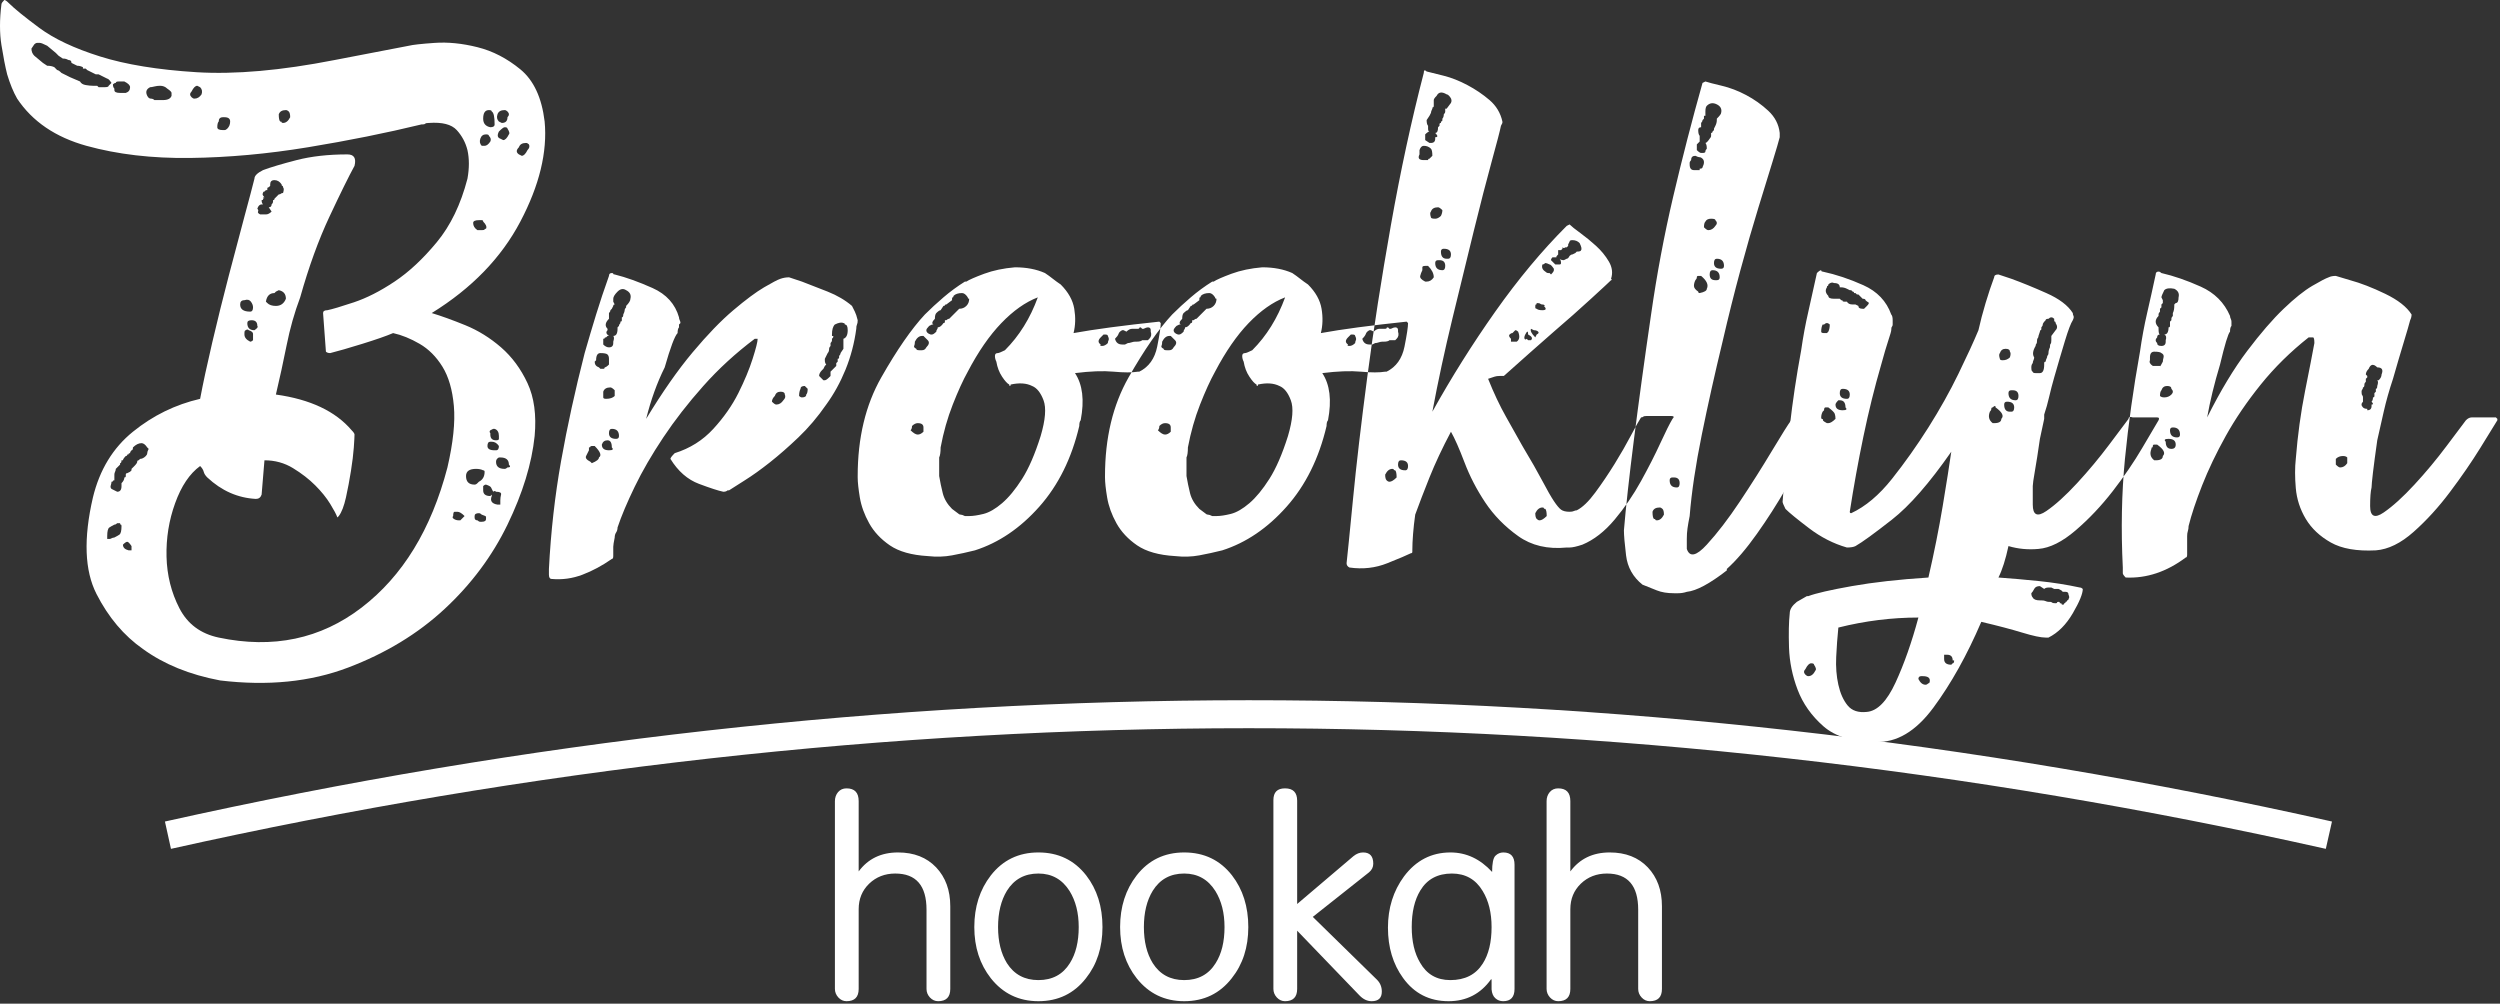 <?xml version="1.0" encoding="UTF-8"?> <svg xmlns="http://www.w3.org/2000/svg" width="406" height="163" viewBox="0 0 406 163" fill="none"><rect x="0" y="0" width="406" height="163" fill="#333333" stroke="none"/><g clip-path="url(#clip0_144_122)"><path fill-rule="evenodd" clip-rule="evenodd" d="M135.59 160.6V130.111C135.59 129.534 135.763 129.042 136.103 128.637C136.451 128.231 136.905 128.03 137.474 128.03C138.793 128.03 139.448 128.723 139.448 130.103V141.518C140.968 139.466 143.094 138.438 145.838 138.438C148.434 138.438 150.495 139.249 152.027 140.859C153.558 142.477 154.325 144.582 154.325 147.182V160.6C154.325 161.928 153.665 162.595 152.351 162.595C151.839 162.595 151.396 162.39 151.019 161.989C150.651 161.587 150.466 161.129 150.466 160.604V147.739C150.466 143.824 148.775 141.862 145.391 141.862C143.709 141.862 142.291 142.415 141.156 143.504C140.022 144.598 139.448 145.983 139.448 147.653V160.604C139.448 161.928 138.793 162.595 137.474 162.595C136.962 162.595 136.52 162.39 136.148 161.989C135.779 161.583 135.59 161.12 135.59 160.6ZM168.635 159.167C170.904 159.167 172.612 158.25 173.747 156.415C174.709 154.891 175.184 152.937 175.184 150.558C175.184 148.259 174.692 146.31 173.702 144.705C172.509 142.812 170.818 141.862 168.635 141.862C166.394 141.862 164.691 142.795 163.524 144.66C162.565 146.237 162.086 148.203 162.086 150.558C162.086 152.908 162.565 154.858 163.524 156.415C164.691 158.25 166.394 159.167 168.635 159.167ZM168.635 162.595C165.457 162.595 162.881 161.35 160.915 158.871C159.125 156.587 158.227 153.817 158.227 150.558C158.227 147.273 159.125 144.467 160.915 142.161C162.851 139.683 165.428 138.438 168.635 138.438C171.875 138.438 174.46 139.683 176.396 142.161C178.162 144.438 179.043 147.24 179.043 150.558C179.043 153.847 178.149 156.615 176.355 158.871C174.419 161.35 171.847 162.595 168.635 162.595ZM192.313 159.167C194.582 159.167 196.29 158.25 197.424 156.415C198.387 154.891 198.862 152.937 198.862 150.558C198.862 148.259 198.37 146.31 197.379 144.705C196.187 142.812 194.496 141.862 192.313 141.862C190.072 141.862 188.368 142.795 187.206 144.66C186.243 146.237 185.768 148.203 185.768 150.558C185.768 152.908 186.243 154.858 187.206 156.415C188.368 158.25 190.072 159.167 192.313 159.167ZM192.313 162.595C189.135 162.595 186.563 161.35 184.597 158.871C182.803 156.587 181.905 153.817 181.905 150.558C181.905 147.273 182.803 144.467 184.597 142.161C186.533 139.683 189.107 138.438 192.313 138.438C195.553 138.438 198.142 139.683 200.078 142.161C201.84 144.438 202.725 147.24 202.725 150.558C202.725 153.847 201.827 156.615 200.033 158.871C198.097 161.35 195.525 162.595 192.313 162.595ZM206.8 160.6V129.939C206.8 128.665 207.426 128.03 208.683 128.03C210.003 128.03 210.658 128.694 210.658 130.034V146.81L219.796 139.044C220.296 138.639 220.816 138.438 221.364 138.438C222.471 138.438 223.019 139.044 223.019 140.264C223.019 140.822 222.79 141.284 222.327 141.669L213.197 148.903L223.633 159.118C224.145 159.638 224.407 160.272 224.407 161.034C224.407 162.075 223.859 162.595 222.757 162.595C222.036 162.595 221.373 162.276 220.763 161.64L210.658 151.143V160.6C210.658 161.928 210.003 162.595 208.683 162.595C208.172 162.595 207.734 162.39 207.357 161.989C206.988 161.583 206.8 161.12 206.8 160.6ZM229.265 150.558C229.265 152.887 229.712 154.808 230.617 156.329C231.686 158.22 233.324 159.167 235.532 159.167C237.907 159.167 239.664 158.278 240.79 156.501C241.753 155.005 242.232 153.023 242.232 150.558C242.232 148.231 241.753 146.282 240.79 144.705C239.664 142.812 237.994 141.862 235.79 141.862C233.472 141.862 231.759 142.784 230.657 144.619C229.728 146.142 229.265 148.117 229.265 150.558ZM245.96 140.433V160.6C245.96 161.928 245.345 162.595 244.116 162.595C243.617 162.595 243.199 162.435 242.847 162.115C242.491 161.8 242.29 161.321 242.232 160.686C242.232 160.944 242.232 160.396 242.232 159.04H242.143C240.446 161.407 238.149 162.595 235.242 162.595C232.133 162.595 229.675 161.337 227.86 158.827C226.222 156.574 225.403 153.847 225.403 150.648C225.403 147.473 226.271 144.696 228.008 142.333C229.945 139.74 232.46 138.438 235.552 138.438C238.125 138.438 240.381 139.495 242.319 141.604C242.319 140.208 242.498 139.327 242.859 138.974C243.22 138.618 243.65 138.438 244.137 138.438C245.354 138.438 245.96 139.101 245.96 140.433ZM251.166 160.6V130.111C251.166 129.534 251.337 129.042 251.677 128.637C252.025 128.231 252.48 128.03 253.05 128.03C254.369 128.03 255.024 128.723 255.024 130.103V141.518C256.543 139.466 258.669 138.438 261.413 138.438C264.01 138.438 266.07 139.249 267.602 140.859C269.134 142.477 269.899 144.582 269.899 147.182V160.6C269.899 161.928 269.244 162.595 267.925 162.595C267.413 162.595 266.971 162.39 266.599 161.989C266.23 161.587 266.042 161.129 266.042 160.604V147.739C266.042 143.824 264.35 141.862 260.967 141.862C259.283 141.862 257.867 142.415 256.732 143.504C255.598 144.598 255.024 145.983 255.024 147.653V160.604C255.024 161.928 254.369 162.595 253.05 162.595C252.538 162.595 252.1 162.39 251.722 161.989C251.354 161.583 251.166 161.12 251.166 160.6Z" fill="white"></path><path fill-rule="evenodd" clip-rule="evenodd" d="M26.785 133.416C85.433 120.314 144.089 113.732 202.745 113.716C261.405 113.703 320.061 120.252 378.713 133.416L377.713 137.853C319.386 124.762 261.062 118.245 202.745 118.262C144.421 118.275 86.096 124.819 27.765 137.853L26.785 133.416Z" fill="white"></path><path fill-rule="evenodd" clip-rule="evenodd" d="M68.485 20.197C62.76 21.589 56.608 22.829 50.03 23.912C43.452 24.997 37.067 25.575 30.878 25.652C24.685 25.73 19.073 25.074 14.045 23.682C9.015 22.285 5.263 19.733 2.785 16.018C2.166 14.937 1.626 13.618 1.163 12.075C0.852 10.833 0.541 9.248 0.234 7.316C-0.078 5.378 -0.078 3.174 0.234 0.696C0.234 0.541 0.389 0.311 0.696 0C0.852 0 1.085 0.155 1.392 0.467C2.322 1.392 3.985 2.748 6.385 4.525C8.785 6.308 12.075 7.856 16.252 9.17C20.429 10.485 25.652 11.337 31.922 11.727C38.189 12.111 45.656 11.452 54.323 9.752L66.397 7.43C67.015 7.274 68.407 7.118 70.575 6.966C72.741 6.811 75.064 7.045 77.537 7.664C80.016 8.281 82.337 9.482 84.504 11.259C86.671 13.04 87.986 15.863 88.449 19.733C88.916 24.685 87.601 30.104 84.504 35.985C81.408 41.868 76.611 46.819 70.111 50.841C71.656 51.309 73.474 51.964 75.567 52.815C77.657 53.668 79.589 54.867 81.371 56.412C83.149 57.959 84.582 59.897 85.663 62.215C86.748 64.538 87.134 67.4 86.827 70.808C86.359 75.297 84.889 80.094 82.416 85.201C79.937 90.308 76.534 94.875 72.2 98.897C67.868 102.919 62.641 106.094 56.53 108.415C50.415 110.738 43.489 111.434 35.752 110.505C30.8 109.575 26.619 107.875 23.215 105.397C20.119 103.23 17.603 100.253 15.67 96.46C13.738 92.668 13.545 87.445 15.089 80.79C16.174 76.3 18.34 72.741 21.589 70.112C24.84 67.478 28.478 65.701 32.5 64.77C32.966 62.293 33.622 59.237 34.474 55.6C35.326 51.964 36.215 48.367 37.145 44.808C38.075 41.245 38.926 38.033 39.696 35.171C40.471 32.307 41.015 30.259 41.322 29.019C41.322 28.555 41.79 28.089 42.715 27.627C43.956 27.163 45.774 26.619 48.17 26C50.571 25.382 53.319 25.074 56.416 25.074C57.497 25.074 57.881 25.693 57.574 26.93C56.644 28.634 55.289 31.378 53.511 35.171C51.73 38.963 50.144 43.338 48.752 48.29C47.822 50.763 47.089 53.356 46.549 56.063C46.004 58.775 45.426 61.446 44.804 64.074C50.378 64.849 54.478 66.782 57.112 69.878C57.419 70.189 57.574 70.419 57.574 70.575C57.574 70.885 57.533 71.582 57.46 72.664C57.382 73.749 57.226 75.023 56.993 76.493C56.76 77.963 56.489 79.397 56.182 80.79C55.87 82.182 55.486 83.19 55.019 83.808L54.789 84.037C54.634 83.575 54.244 82.842 53.627 81.834C53.008 80.826 52.196 79.823 51.189 78.816C50.185 77.812 48.986 76.882 47.593 76.031C46.201 75.178 44.652 74.752 42.948 74.752L42.486 80.326C42.33 80.79 42.018 81.023 41.556 81.023C38.615 80.867 35.985 79.705 33.664 77.537C33.352 77.23 33.159 76.919 33.082 76.612C33.004 76.3 32.811 75.994 32.5 75.683C30.8 76.919 29.444 78.934 28.441 81.719C27.433 84.505 26.971 87.404 27.044 90.423C27.122 93.441 27.818 96.226 29.137 98.782C30.452 101.334 32.577 102.919 35.519 103.542C44.341 105.397 52.078 103.771 58.734 98.664C65.389 93.557 70.034 85.975 72.663 75.915C73.594 71.889 73.942 68.564 73.708 65.93C73.474 63.3 72.855 61.171 71.852 59.549C70.844 57.923 69.608 56.685 68.137 55.834C66.667 54.981 65.234 54.401 63.841 54.093C62.76 54.556 61.093 55.138 58.852 55.834C56.608 56.53 54.867 57.033 53.627 57.341C53.319 57.341 53.086 57.263 52.93 57.112L52.467 50.841C52.467 50.534 52.701 50.378 53.163 50.378C53.937 50.222 55.367 49.797 57.46 49.1C59.549 48.404 61.753 47.282 64.074 45.733C66.397 44.186 68.678 42.059 70.923 39.348C73.167 36.641 74.83 33.196 75.915 29.019C76.222 27.319 76.222 25.771 75.915 24.378C75.605 23.137 75.023 22.056 74.174 21.126C73.323 20.197 71.811 19.811 69.645 19.967C69.338 19.967 69.141 20.004 69.067 20.081C68.99 20.16 68.871 20.197 68.719 20.197H68.485ZM5.107 7.892C5.107 8.36 5.263 8.745 5.574 9.056L6.967 10.215L7.663 10.678C8.126 10.678 8.511 10.756 8.822 10.911C8.822 10.911 8.978 11.067 9.285 11.379C9.441 11.379 9.674 11.53 9.982 11.841L11.378 12.537L12.999 13.233C13.156 13.545 13.467 13.738 13.929 13.815C14.393 13.893 14.782 13.93 15.089 13.93H15.785L16.018 14.163H16.948C17.412 14.163 17.644 14.086 17.644 13.93L18.108 13.467C17.8 13 17.567 12.771 17.412 12.771L16.018 12.075H15.556C15.556 12.075 15.4 11.996 15.089 11.841L14.163 11.379C14.163 11.379 14.086 11.3 13.929 11.145H13.467V10.911C13.156 10.756 12.848 10.678 12.537 10.678L11.607 10.215C11.607 9.907 11.452 9.752 11.145 9.752C10.833 9.596 10.604 9.518 10.448 9.518H10.214L9.518 9.056C9.518 9.056 9.363 8.9 9.056 8.588L7.663 7.43C7.041 7.118 6.656 6.966 6.5 6.966H6.037C5.881 6.966 5.726 7.045 5.574 7.196L5.107 7.892ZM23.682 74.056C23.834 73.9 23.911 73.749 23.911 73.593C23.911 73.438 23.989 73.204 24.144 72.897L23.911 72.664C23.604 72.2 23.293 71.968 22.985 71.968C22.519 71.968 22.055 72.2 21.589 72.664C21.589 72.975 21.515 73.126 21.359 73.126C21.204 73.282 21.125 73.438 21.125 73.593C20.97 73.593 20.893 73.63 20.893 73.708C20.893 73.786 20.819 73.827 20.663 73.827C20.663 73.979 20.585 74.056 20.429 74.056C20.119 74.368 19.967 74.596 19.967 74.752H19.733C19.733 75.064 19.655 75.219 19.5 75.219V75.449L18.804 76.145C18.804 76.3 18.766 76.456 18.689 76.612C18.611 76.763 18.574 76.919 18.574 77.075V77.308C18.574 77.771 18.574 78.004 18.574 78.004C18.418 78.004 18.34 78.042 18.34 78.119C18.34 78.197 18.263 78.234 18.108 78.234C18.108 78.39 18.07 78.582 17.992 78.816C17.915 79.049 17.951 79.241 18.108 79.397L19.037 79.86C19.5 79.86 19.733 79.553 19.733 78.934V78.467C20.044 78.16 20.196 77.849 20.196 77.537C20.352 77.537 20.429 77.464 20.429 77.308V77.075C20.429 76.919 20.508 76.841 20.663 76.841C20.663 76.841 20.819 76.763 21.125 76.612L21.359 76.379V76.145C21.359 76.145 21.515 75.994 21.823 75.683C22.133 75.371 22.285 75.141 22.285 74.986C22.285 74.83 22.363 74.752 22.519 74.752L22.752 74.523C23.059 74.523 23.37 74.368 23.682 74.056ZM41.79 33.892C41.941 34.049 41.982 34.204 41.904 34.359C41.826 34.515 41.941 34.666 42.252 34.822H43.182C43.489 34.822 43.8 34.666 44.107 34.359C44.107 34.359 43.956 34.126 43.645 33.663C43.956 33.663 44.107 33.508 44.107 33.196C44.263 33.045 44.341 32.889 44.341 32.734V32.5C44.497 32.5 44.575 32.427 44.575 32.27C44.575 32.27 44.652 32.193 44.804 32.038C44.804 32.038 44.882 31.959 45.037 31.804L45.271 31.574C45.426 31.574 45.541 31.533 45.619 31.456C45.697 31.378 45.811 31.341 45.967 31.341C46.122 30.878 46.122 30.567 45.967 30.411C45.967 30.259 45.926 30.182 45.853 30.182C45.774 30.182 45.733 30.104 45.733 29.948C45.426 29.485 45.037 29.252 44.575 29.252C44.107 29.252 43.878 29.485 43.878 29.948V30.182C43.878 30.182 43.8 30.259 43.645 30.411C43.489 30.411 43.411 30.489 43.411 30.645V30.878H43.182L42.948 31.108C42.793 31.108 42.715 31.185 42.715 31.341C42.563 31.497 42.637 31.726 42.948 32.038C42.793 32.038 42.715 32.078 42.715 32.152C42.715 32.23 42.793 32.27 42.948 32.27C42.793 32.27 42.715 32.307 42.715 32.386C42.715 32.463 42.637 32.5 42.486 32.5C42.486 32.812 42.563 33.045 42.715 33.196H42.486C42.175 33.196 41.941 33.43 41.79 33.892ZM24.378 14.163C23.755 14.471 23.604 14.937 23.911 15.556C24.067 15.863 24.259 16.018 24.492 16.018C24.726 16.018 24.919 16.097 25.074 16.252H26.467C27.241 16.252 27.704 16.018 27.859 15.556V15.089C27.859 14.937 27.626 14.703 27.163 14.393C26.851 14.086 26.467 13.93 26 13.93C25.693 13.93 25.381 13.966 25.074 14.044C24.763 14.123 24.53 14.163 24.378 14.163ZM45.271 47.126C45.271 47.126 45.115 47.203 44.804 47.36C44.804 47.36 44.73 47.437 44.575 47.594C43.8 47.594 43.333 48.056 43.182 48.986L43.411 49.215C43.722 49.526 44.186 49.682 44.804 49.682C45.578 49.682 46.122 49.293 46.429 48.518C46.429 47.745 46.045 47.282 45.271 47.126ZM77.308 76.145C76.222 76.145 75.682 76.534 75.682 77.308C75.682 78.234 76.145 78.701 77.075 78.701C77.23 78.701 77.386 78.623 77.537 78.467L77.771 78.234C78.389 77.926 78.701 77.386 78.701 76.612C78.701 76.456 78.622 76.379 78.467 76.379C78.16 76.222 77.771 76.145 77.308 76.145ZM78.93 78.701C78.778 78.701 78.622 78.779 78.467 78.934V79.63C78.467 80.249 78.856 80.556 79.63 80.556C79.63 80.556 79.704 80.478 79.859 80.326V80.556C79.552 81.33 79.859 81.797 80.79 81.948H81.252V81.252C81.252 80.945 81.293 80.634 81.371 80.326C81.449 80.015 81.174 79.86 80.556 79.86C80.401 79.705 80.249 79.705 80.093 79.86C79.937 79.553 79.823 79.319 79.745 79.164C79.668 79.008 79.397 78.856 78.93 78.701ZM18.34 13.696C18.34 14.007 18.418 14.241 18.574 14.393V14.626C18.574 14.937 18.882 15.089 19.5 15.089H20.429C20.893 14.937 21.125 14.626 21.125 14.163C21.125 13.852 20.819 13.545 20.196 13.233H19.271C18.959 13.233 18.804 13.311 18.804 13.467C18.648 13.467 18.497 13.545 18.34 13.696ZM18.574 87.29C18.882 87.135 19.152 86.978 19.385 86.827C19.619 86.671 19.733 86.204 19.733 85.434C19.733 85.279 19.696 85.201 19.619 85.201C19.541 85.201 19.5 85.123 19.5 84.967H19.037C18.881 85.123 18.725 85.201 18.574 85.201C18.263 85.356 17.992 85.508 17.76 85.663C17.526 85.82 17.412 86.282 17.412 87.056V87.523H17.878C18.185 87.367 18.418 87.29 18.574 87.29ZM79.397 17.878C78.778 17.878 78.467 18.341 78.467 19.271C78.467 20.045 78.856 20.508 79.63 20.663C80.093 20.663 80.326 20.508 80.326 20.197C80.326 18.959 80.171 18.263 79.859 18.107C79.859 17.952 79.704 17.878 79.397 17.878ZM35.519 19.733C35.363 19.89 35.289 20.197 35.289 20.663C35.289 20.971 35.596 21.126 36.215 21.126H36.449C36.604 21.126 36.76 21.048 36.911 20.893C37.222 20.586 37.377 20.197 37.377 19.733C37.377 19.271 37.067 19.037 36.449 19.037H36.215C35.752 19.037 35.519 19.271 35.519 19.733ZM45.271 18.575C45.271 19.193 45.348 19.578 45.5 19.733C45.656 19.733 45.733 19.77 45.733 19.849C45.733 19.926 45.811 19.967 45.967 19.967C46.429 19.967 46.818 19.656 47.126 19.037C47.126 18.575 47.048 18.263 46.897 18.107C46.741 17.952 46.586 17.878 46.429 17.878C45.811 17.878 45.426 18.107 45.271 18.575ZM80.79 18.575C80.633 19.037 80.712 19.422 81.022 19.733C81.022 19.733 81.174 19.811 81.486 19.967C82.104 19.967 82.416 19.656 82.416 19.037C82.723 18.726 82.723 18.418 82.416 18.107C82.26 17.952 82.104 17.878 81.948 17.878C81.33 17.878 80.945 18.107 80.79 18.575ZM39.696 48.752C39.233 48.752 39 48.986 39 49.448C39 50.222 39.545 50.608 40.626 50.608C40.937 50.608 41.092 50.378 41.092 49.912C41.092 49.605 40.974 49.293 40.744 48.986C40.512 48.675 40.163 48.597 39.696 48.752ZM81.022 74.29C80.712 74.445 80.556 74.675 80.556 74.986C80.556 75.76 81.022 76.145 81.948 76.145C82.104 76.145 82.26 76.067 82.416 75.915C82.878 75.915 82.956 75.76 82.644 75.449C82.644 74.675 82.182 74.29 81.252 74.29H81.022ZM84.271 23.912C83.808 24.378 83.808 24.763 84.271 25.074C84.271 25.074 84.427 25.152 84.734 25.304C85.044 25.304 85.356 24.997 85.663 24.378C85.975 24.067 86.052 23.755 85.897 23.448C85.741 23.293 85.585 23.215 85.434 23.215C84.812 23.215 84.427 23.448 84.271 23.912ZM31.107 14.86C30.8 15.167 30.8 15.478 31.107 15.786C31.262 15.941 31.419 16.018 31.574 16.018C32.037 16.018 32.422 15.786 32.734 15.322C32.889 14.86 32.811 14.471 32.5 14.163C32.5 14.163 32.349 14.086 32.037 13.93C31.726 13.93 31.419 14.241 31.107 14.86ZM76.841 36.215C76.841 36.682 77.075 37.067 77.537 37.378H78.233C78.545 37.378 78.701 37.337 78.701 37.259C78.701 37.182 78.778 37.145 78.93 37.145C79.086 36.834 78.93 36.449 78.467 35.985C78.467 35.83 78.389 35.753 78.233 35.753H77.771C77.152 35.753 76.841 35.908 76.841 36.215ZM82.644 21.822C82.801 21.667 82.723 21.36 82.416 20.893C82.416 20.741 82.26 20.663 81.948 20.663C81.797 20.663 81.486 20.893 81.022 21.36C80.712 21.978 80.79 22.363 81.252 22.519C81.252 22.519 81.408 22.597 81.72 22.752C82.027 22.752 82.337 22.441 82.644 21.822ZM78.005 22.519C77.849 22.986 77.926 23.37 78.233 23.682H78.701C79.008 23.682 79.319 23.448 79.63 22.986C79.782 22.674 79.704 22.363 79.397 22.056C79.397 21.901 79.241 21.822 78.93 21.822C78.467 21.822 78.16 22.056 78.005 22.519ZM79.63 69.878C79.475 70.034 79.475 70.189 79.63 70.341V70.575C79.63 71.193 79.937 71.504 80.556 71.504C80.867 71.504 81.022 71.427 81.022 71.271C81.022 71.271 81.022 71.115 81.022 70.808C81.022 70.189 80.79 69.8 80.326 69.645H80.093L79.63 69.878ZM41.092 54.79C41.092 54.633 41.092 54.441 41.092 54.208C41.092 53.975 40.86 53.782 40.396 53.626C40.241 53.475 40.086 53.475 39.93 53.626C39.774 53.626 39.696 53.782 39.696 54.093V54.323C39.696 54.79 40.007 55.174 40.626 55.486C40.782 55.486 40.937 55.408 41.092 55.252V54.79ZM41.322 53.626C41.79 53.319 41.941 53.086 41.79 52.929C41.79 52.312 41.478 52.005 40.86 52.005C40.396 52.005 40.163 52.156 40.163 52.467C40.163 53.241 40.548 53.626 41.322 53.626ZM79.63 71.734C79.319 71.734 79.163 71.968 79.163 72.43C79.163 72.897 79.552 73.126 80.326 73.126H80.556C80.867 73.126 81.022 72.897 81.022 72.43C80.712 71.968 80.326 71.734 79.859 71.734H79.63ZM78.93 84.271C78.93 84.116 78.93 84 78.93 83.923C78.93 83.845 78.701 83.73 78.233 83.575C78.082 83.419 77.926 83.341 77.771 83.341C77.308 83.341 77.075 83.497 77.075 83.808V84.037C77.075 84.349 77.23 84.505 77.537 84.505C77.693 84.66 77.849 84.737 78.005 84.737H78.233C78.701 84.737 78.93 84.582 78.93 84.271ZM73.822 83.112C73.671 83.112 73.594 83.341 73.594 83.808C73.437 83.964 73.474 84.116 73.708 84.271C73.942 84.426 74.211 84.505 74.522 84.505H74.752C74.752 84.505 74.986 84.271 75.448 83.808C74.986 83.341 74.597 83.112 74.29 83.112H73.822ZM21.359 88.682C21.048 88.22 20.819 87.986 20.663 87.986C20.508 87.986 20.274 88.141 19.967 88.448C19.967 88.916 20.274 89.223 20.893 89.378H21.359V88.682ZM54.789 84.037C54.789 84.037 54.867 84.037 55.019 84.037H54.789ZM118.163 79.63C118.012 79.782 117.778 79.86 117.467 79.86C116.693 79.705 115.378 79.278 113.523 78.582C111.663 77.885 110.116 76.534 108.878 74.523C108.878 74.368 109.112 74.056 109.575 73.593C112.052 72.819 114.141 71.504 115.845 69.645C117.546 67.789 118.9 65.853 119.908 63.842C120.911 61.83 121.686 59.974 122.226 58.271C122.771 56.567 123.042 55.486 123.042 55.019H122.574C119.482 57.341 116.693 59.897 114.22 62.682C111.741 65.467 109.575 68.253 107.719 71.037C105.86 73.827 104.311 76.493 103.075 79.049C101.838 81.6 100.908 83.808 100.289 85.663C100.289 85.975 100.211 86.245 100.056 86.479C99.904 86.708 99.827 86.978 99.827 87.29C99.671 88.064 99.593 88.568 99.593 88.796C99.593 89.03 99.593 89.534 99.593 90.308C99.593 90.615 99.515 90.771 99.36 90.771C97.811 91.856 96.226 92.708 94.601 93.327C92.979 93.946 91.311 94.174 89.612 94.023C89.3 94.023 89.145 93.789 89.145 93.327V92.397C89.456 86.36 90.115 80.519 91.119 74.871C92.126 69.219 93.404 63.378 94.949 57.341C95.571 55.174 96.189 53.086 96.808 51.075C97.427 49.064 98.123 46.975 98.897 44.808C98.897 44.496 99.053 44.341 99.36 44.341C99.515 44.341 99.593 44.382 99.593 44.455C99.593 44.534 99.671 44.575 99.827 44.575C101.682 45.037 103.734 45.774 105.978 46.778C108.223 47.785 109.652 49.371 110.271 51.537C110.271 51.693 110.312 51.849 110.389 52.005C110.468 52.156 110.505 52.312 110.505 52.467L110.271 52.701V53.163C110.116 53.319 110.041 53.626 110.041 54.093C109.575 54.556 108.879 56.412 107.948 59.663C106.711 62.142 105.708 64.927 104.934 68.023C107.564 63.685 110.078 60.09 112.478 57.226C114.875 54.364 117.082 52.078 119.093 50.378C121.104 48.675 122.771 47.437 124.086 46.663C125.401 45.89 126.289 45.426 126.757 45.271C127.219 45.115 127.682 45.037 128.149 45.037L130.238 45.733C131.475 46.2 132.868 46.741 134.415 47.36C135.964 47.978 137.279 48.752 138.364 49.682C138.516 49.989 138.671 50.301 138.826 50.608C138.983 50.918 139.138 51.382 139.29 52.005C139.29 52.312 139.253 52.545 139.175 52.701C139.097 52.852 139.06 53.086 139.06 53.397C138.749 55.715 138.167 57.923 137.32 60.011C136.467 62.101 135.423 63.997 134.183 65.701C132.79 67.712 131.282 69.489 129.656 71.037C128.031 72.586 126.482 73.941 125.012 75.101C123.541 76.263 122.189 77.23 120.953 78.004C119.712 78.779 118.859 79.319 118.397 79.63H118.163ZM97.968 55.019C97.968 55.641 97.968 55.948 97.968 55.948C98.279 56.26 98.585 56.412 98.897 56.412C99.36 56.412 99.593 56.182 99.593 55.715V55.486C99.749 55.019 99.749 54.712 99.593 54.556C100.056 54.556 100.289 54.171 100.289 53.397V53.163C100.289 53.163 100.368 53.086 100.523 52.929C100.523 52.774 100.6 52.622 100.752 52.467V52.233C100.908 52.233 100.986 52.156 100.986 52.005V51.537C101.141 51.537 101.219 51.382 101.219 51.075C101.375 50.763 101.449 50.534 101.449 50.378C101.449 50.222 101.526 50.067 101.682 49.912V49.682C102.145 49.215 102.379 48.83 102.379 48.518C102.534 47.901 102.3 47.437 101.682 47.126C101.219 46.819 100.752 46.897 100.289 47.36C99.827 47.822 99.593 48.211 99.593 48.518V48.986C99.593 48.986 99.671 49.141 99.827 49.448C99.671 49.448 99.593 49.526 99.593 49.682C99.593 49.682 99.515 49.837 99.36 50.145L99.13 50.378C99.13 50.534 99.053 50.686 98.897 50.841V51.771C98.279 52.389 98.2 52.929 98.664 53.397V53.626C98.357 53.937 98.434 54.244 98.897 54.556H98.664L98.434 54.79C98.279 54.79 98.2 54.826 98.2 54.904C98.2 54.981 98.123 55.019 97.968 55.019ZM133.486 60.127C133.179 60.438 133.023 60.748 133.023 61.056L133.719 61.752H133.953C134.104 61.752 134.338 61.597 134.649 61.289L134.879 61.056V60.359L135.808 59.43V58.967L136.042 58.734V58.271C136.198 58.271 136.271 58.193 136.271 58.038V57.808C136.426 57.652 136.505 57.497 136.505 57.341L136.972 56.644V55.019C137.434 54.867 137.668 54.401 137.668 53.626C137.668 53.008 137.512 52.701 137.201 52.701C137.201 52.545 137.123 52.467 136.972 52.467C136.66 52.312 136.198 52.389 135.575 52.701C135.268 53.008 135.112 53.548 135.112 54.323V54.556C135.423 54.556 135.423 54.712 135.112 55.019V55.252C135.112 55.408 135.034 55.563 134.879 55.715V56.182C134.727 56.337 134.649 56.489 134.649 56.644C134.649 56.956 134.572 57.185 134.415 57.341L133.953 58.271V58.505C133.953 58.812 134.031 59.044 134.183 59.201L133.953 59.43C133.953 59.43 133.875 59.586 133.719 59.897L133.486 60.127ZM96.575 58.734C96.575 59.201 96.808 59.508 97.271 59.663C97.271 59.663 97.349 59.742 97.504 59.897H97.968C98.123 59.897 98.2 59.819 98.2 59.663C98.356 59.663 98.585 59.508 98.897 59.201C98.897 58.889 98.897 58.578 98.897 58.271C98.897 57.959 98.819 57.731 98.664 57.575C98.507 57.419 98.123 57.341 97.504 57.341C97.042 57.341 96.808 57.731 96.808 58.505L96.575 58.734ZM97.271 74.29C97.738 73.979 97.504 73.36 96.575 72.43H96.112C95.957 72.43 95.878 72.471 95.878 72.548C95.878 72.627 95.8 72.664 95.645 72.664V73.126C95.493 73.438 95.338 73.749 95.182 74.056C95.026 74.368 95.26 74.675 95.878 74.986L96.112 75.219C96.885 74.908 97.271 74.596 97.271 74.29ZM125.827 64.308C125.515 64.615 125.364 64.927 125.364 65.234C125.672 65.545 125.904 65.701 126.061 65.701C126.523 65.701 126.908 65.467 127.219 65.004C127.531 64.693 127.604 64.382 127.453 64.074C127.453 63.763 127.219 63.612 126.757 63.612C126.289 63.612 125.982 63.842 125.827 64.308ZM97.968 64.538C97.968 64.693 98.123 64.77 98.434 64.77C99.053 64.77 99.515 64.615 99.827 64.308V63.378C99.515 63.067 99.282 62.916 99.13 62.916C98.507 62.916 98.123 63.145 97.968 63.612V64.538ZM98.897 73.126C99.515 73.126 99.671 72.975 99.36 72.664C99.36 71.889 99.13 71.504 98.664 71.504C98.2 71.504 97.889 71.734 97.738 72.2C97.738 72.819 98.123 73.126 98.897 73.126ZM130.004 63.145C129.849 63.456 129.771 63.842 129.771 64.308C129.927 64.46 130.083 64.538 130.238 64.538C130.7 64.538 130.934 64.382 130.934 64.074C131.089 63.919 131.168 63.612 131.168 63.145L130.7 62.682C130.238 62.682 130.004 62.838 130.004 63.145ZM100.056 71.271C100.368 71.271 100.523 71.115 100.523 70.808C100.523 70.034 100.134 69.645 99.36 69.645C99.053 69.645 98.897 69.878 98.897 70.341C98.897 70.96 99.282 71.271 100.056 71.271Z" fill="white"></path><path fill-rule="evenodd" clip-rule="evenodd" d="M184.793 60.359C183.864 60.516 182.549 60.516 180.845 60.359C179.141 60.204 177.051 60.282 174.578 60.593C175.815 62.449 176.127 65.004 175.504 68.253C175.352 68.408 175.274 68.719 175.274 69.182C174.037 74.445 171.867 78.815 168.774 82.296C165.678 85.782 162.196 88.141 158.326 89.378C157.089 89.69 155.848 89.96 154.611 90.19C153.374 90.423 152.059 90.463 150.666 90.308C148.034 90.152 145.986 89.571 144.515 88.568C143.045 87.56 141.923 86.36 141.148 84.967C140.374 83.575 139.87 82.182 139.637 80.79C139.407 79.397 139.289 78.311 139.289 77.537V77.308C139.289 71.115 140.567 65.778 143.122 61.289C145.674 56.801 148.034 53.397 150.2 51.075C151.13 50.145 152.137 49.215 153.219 48.29C154.304 47.36 155.463 46.507 156.7 45.733H156.933C157.396 45.426 158.367 45.001 159.837 44.455C161.308 43.915 162.971 43.567 164.826 43.411C166.686 43.411 168.308 43.722 169.7 44.341C170.167 44.652 170.593 44.96 170.977 45.271C171.367 45.578 171.793 45.89 172.256 46.2C173.493 47.437 174.23 48.752 174.46 50.145C174.692 51.537 174.656 52.852 174.344 54.093C176.048 53.782 178.059 53.475 180.382 53.163C182.704 52.852 185.334 52.545 188.275 52.233C188.275 52.233 188.352 52.312 188.508 52.467C188.508 53.086 188.312 54.364 187.927 56.296C187.537 58.234 186.571 59.586 185.022 60.359H184.793ZM169.004 70.808C169.778 68.174 169.933 66.242 169.471 65.004C169.004 63.763 168.385 62.989 167.612 62.682C166.686 62.215 165.522 62.142 164.129 62.449C164.129 62.604 164.093 62.682 164.015 62.682C163.938 62.682 163.897 62.604 163.897 62.449C163.589 62.293 163.199 61.871 162.737 61.171C162.275 60.475 161.963 59.663 161.807 58.734C161.656 58.427 161.578 58.115 161.578 57.808C161.578 57.497 161.729 57.341 162.041 57.341C162.196 57.341 162.582 57.185 163.199 56.878C165.522 54.556 167.304 51.693 168.541 48.29C166.53 49.064 164.555 50.456 162.623 52.467C160.685 54.478 158.867 57.112 157.167 60.359C156.392 61.752 155.578 63.534 154.729 65.701C153.878 67.868 153.219 70.189 152.756 72.664C152.756 73.438 152.677 73.979 152.522 74.29V77.308C152.677 78.234 152.87 79.164 153.104 80.094C153.337 81.023 153.837 81.871 154.611 82.645L155.541 83.341C155.696 83.497 155.848 83.575 156.003 83.575C156.16 83.575 156.392 83.652 156.7 83.808H157.396C158.014 83.808 158.788 83.689 159.718 83.46C160.648 83.227 161.656 82.645 162.737 81.719C163.822 80.79 164.903 79.475 165.99 77.771C167.071 76.067 168.078 73.749 169.004 70.808ZM155.774 50.145C156.237 50.145 156.622 49.989 156.933 49.682C157.245 49.371 157.396 48.986 157.396 48.518C157.245 48.518 157.167 48.441 157.167 48.29C156.856 47.822 156.549 47.593 156.237 47.593C155.619 47.593 155.152 47.745 154.845 48.056C154.845 48.211 154.804 48.29 154.729 48.29C154.652 48.29 154.611 48.367 154.611 48.518V48.752L153.681 49.448C153.53 49.448 153.452 49.489 153.452 49.563C153.452 49.641 153.374 49.682 153.219 49.682L152.756 50.378C152.6 50.378 152.366 50.534 152.059 50.841C151.904 50.997 151.826 51.309 151.826 51.771C151.363 52.233 151.285 52.545 151.592 52.701H151.363C151.363 52.701 151.207 52.774 150.896 52.929C150.589 53.241 150.434 53.475 150.434 53.626C150.434 53.937 150.666 54.171 151.13 54.323H151.363C151.515 54.323 151.748 54.171 152.059 53.859C152.059 53.704 152.097 53.589 152.174 53.511C152.252 53.434 152.288 53.319 152.288 53.163C152.6 53.163 152.911 52.929 153.219 52.467C153.374 52.467 153.452 52.389 153.452 52.233V52.005H153.681C153.837 51.849 153.992 51.771 154.149 51.771L154.611 51.309C154.611 51.309 154.689 51.23 154.845 51.075L155.774 50.145ZM182.237 53.626C181.93 53.782 181.733 53.975 181.656 54.208C181.582 54.441 181.385 54.712 181.078 55.019C181.234 55.641 181.619 55.948 182.237 55.948H182.704C182.704 55.948 182.856 55.871 183.166 55.715C183.323 55.715 183.515 55.679 183.748 55.6C183.978 55.523 184.17 55.486 184.326 55.486H184.56C185.022 55.486 185.334 55.408 185.489 55.252H186.415L186.649 55.019C186.96 54.712 187.038 54.323 186.881 53.859V53.626C186.881 53.319 186.726 53.163 186.415 53.163C186.264 53.163 186.03 53.241 185.719 53.397H185.489C185.489 53.397 185.411 53.319 185.256 53.163C185.1 53.163 185.022 53.2 185.022 53.278C185.022 53.356 184.945 53.397 184.793 53.397H183.864C183.552 53.397 183.245 53.548 182.934 53.859C182.934 53.859 182.777 53.782 182.47 53.626H182.237ZM149.737 56.878C150.045 56.878 150.277 56.723 150.434 56.412C150.896 55.948 150.974 55.563 150.666 55.252L149.97 54.556H149.737C149.274 54.556 148.885 54.867 148.578 55.486C148.578 55.793 148.537 56.027 148.459 56.182C148.382 56.337 148.5 56.489 148.807 56.644C148.807 56.801 148.963 56.878 149.274 56.878H149.737ZM149.97 70.112C149.97 69.645 149.97 69.415 149.97 69.415C149.97 68.949 149.659 68.719 149.041 68.719C148.73 68.719 148.423 68.871 148.111 69.182C148.111 69.489 148.034 69.723 147.877 69.878C148.345 70.341 148.73 70.575 149.041 70.575C149.348 70.575 149.659 70.419 149.97 70.112ZM179.915 55.715C179.915 55.563 179.956 55.408 180.033 55.252C180.111 55.097 180.07 54.867 179.915 54.556C179.915 54.401 179.763 54.323 179.452 54.323H179.219C179.219 54.323 179.067 54.478 178.755 54.789C178.293 55.252 178.293 55.641 178.755 55.948C178.6 56.104 178.678 56.182 178.989 56.182C179.296 56.182 179.608 56.027 179.915 55.715ZM224.952 60.359C224.026 60.516 222.707 60.516 221.008 60.359C219.304 60.204 217.215 60.282 214.738 60.593C215.978 62.449 216.285 65.004 215.668 68.253C215.511 68.408 215.434 68.719 215.434 69.182C214.197 74.445 212.03 78.815 208.934 82.296C205.841 85.782 202.356 88.141 198.49 89.378C197.248 89.69 196.011 89.96 194.775 90.19C193.537 90.423 192.218 90.463 190.826 90.308C188.196 90.152 186.144 89.571 184.674 88.568C183.204 87.56 182.081 86.36 181.307 84.967C180.534 83.575 180.033 82.182 179.801 80.79C179.567 79.397 179.452 78.311 179.452 77.537V77.308C179.452 71.115 180.73 65.778 183.282 61.289C185.837 56.801 188.196 53.397 190.364 51.075C191.293 50.145 192.296 49.215 193.382 48.29C194.463 47.36 195.626 46.507 196.863 45.733H197.097C197.56 45.426 198.526 45.001 199.996 44.455C201.467 43.915 203.13 43.567 204.989 43.411C206.844 43.411 208.47 43.722 209.863 44.341C210.331 44.652 210.752 44.96 211.141 45.271C211.526 45.578 211.953 45.89 212.419 46.2C213.657 47.437 214.389 48.752 214.622 50.145C214.856 51.537 214.815 52.852 214.508 54.093C216.208 53.782 218.223 53.475 220.541 53.163C222.864 52.852 225.498 52.545 228.438 52.233C228.438 52.233 228.512 52.312 228.667 52.467C228.667 53.086 228.474 54.364 228.089 56.296C227.7 58.234 226.734 59.586 225.186 60.359H224.952ZM209.167 70.808C209.942 68.174 210.097 66.242 209.63 65.004C209.167 63.763 208.548 62.989 207.774 62.682C206.844 62.215 205.686 62.142 204.293 62.449C204.293 62.604 204.252 62.682 204.175 62.682C204.1 62.682 204.059 62.604 204.059 62.449C203.752 62.293 203.363 61.871 202.901 61.171C202.433 60.475 202.126 59.663 201.971 58.734C201.815 58.427 201.737 58.115 201.737 57.808C201.737 57.497 201.893 57.341 202.204 57.341C202.355 57.341 202.745 57.185 203.363 56.878C205.686 54.556 207.463 51.693 208.704 48.29C206.693 49.064 204.719 50.456 202.781 52.467C200.849 54.478 199.03 57.112 197.326 60.359C196.552 61.752 195.741 63.534 194.889 65.701C194.038 67.868 193.382 70.189 192.915 72.664C192.915 73.438 192.841 73.979 192.686 74.29V77.308C192.841 78.234 193.034 79.164 193.263 80.094C193.497 81.023 194 81.871 194.775 82.645L195.704 83.341C195.856 83.497 196.011 83.575 196.167 83.575C196.322 83.575 196.552 83.652 196.863 83.808H197.56C198.178 83.808 198.952 83.689 199.882 83.46C200.812 83.227 201.816 82.645 202.901 81.719C203.982 80.79 205.067 79.475 206.148 77.771C207.234 76.067 208.238 73.749 209.167 70.808ZM195.933 50.145C196.401 50.145 196.786 49.989 197.097 49.682C197.404 49.371 197.56 48.986 197.56 48.518C197.404 48.518 197.326 48.441 197.326 48.29C197.019 47.822 196.708 47.593 196.401 47.593C195.778 47.593 195.315 47.745 195.007 48.056C195.007 48.211 194.967 48.29 194.889 48.29C194.811 48.29 194.775 48.367 194.775 48.518V48.752L193.845 49.448C193.689 49.448 193.611 49.489 193.611 49.563C193.611 49.641 193.537 49.682 193.382 49.682L192.915 50.378C192.764 50.378 192.53 50.534 192.218 50.841C192.067 50.997 191.99 51.309 191.99 51.771C191.522 52.233 191.445 52.545 191.756 52.701H191.522C191.522 52.701 191.371 52.774 191.06 52.929C190.748 53.241 190.596 53.475 190.596 53.626C190.596 53.937 190.826 54.171 191.293 54.323H191.522C191.678 54.323 191.911 54.171 192.218 53.859C192.218 53.704 192.259 53.589 192.338 53.511C192.416 53.434 192.452 53.319 192.452 53.163C192.764 53.163 193.071 52.929 193.382 52.467C193.537 52.467 193.611 52.389 193.611 52.233V52.005H193.845C194 51.849 194.156 51.771 194.311 51.771L194.775 51.309C194.775 51.309 194.852 51.23 195.007 51.075L195.933 50.145ZM222.4 53.626C222.09 53.782 221.897 53.975 221.819 54.208C221.742 54.441 221.549 54.712 221.237 55.019C221.392 55.641 221.783 55.948 222.4 55.948H222.864C222.864 55.948 223.019 55.871 223.33 55.715C223.482 55.715 223.678 55.679 223.908 55.6C224.142 55.523 224.334 55.486 224.49 55.486H224.723C225.186 55.486 225.497 55.408 225.648 55.252H226.578L226.811 55.019C227.118 54.712 227.197 54.323 227.041 53.859V53.626C227.041 53.319 226.89 53.163 226.578 53.163C226.422 53.163 226.194 53.241 225.882 53.397H225.648C225.648 53.397 225.571 53.319 225.419 53.163C225.264 53.163 225.186 53.2 225.186 53.278C225.186 53.356 225.107 53.397 224.952 53.397H224.026C223.715 53.397 223.404 53.548 223.096 53.859C223.096 53.859 222.941 53.782 222.634 53.626H222.4ZM189.9 56.878C190.207 56.878 190.441 56.723 190.596 56.412C191.06 55.948 191.137 55.563 190.826 55.252L190.13 54.556H189.9C189.433 54.556 189.049 54.867 188.737 55.486C188.737 55.793 188.701 56.027 188.623 56.182C188.544 56.337 188.66 56.489 188.971 56.644C188.971 56.801 189.126 56.878 189.433 56.878H189.9ZM190.13 70.112C190.13 69.645 190.13 69.415 190.13 69.415C190.13 68.949 189.823 68.719 189.204 68.719C188.892 68.719 188.582 68.871 188.275 69.182C188.275 69.489 188.196 69.723 188.041 69.878C188.503 70.341 188.892 70.575 189.204 70.575C189.511 70.575 189.822 70.419 190.13 70.112ZM220.079 55.715C220.079 55.563 220.12 55.408 220.193 55.252C220.271 55.097 220.234 54.867 220.079 54.556C220.079 54.401 219.922 54.323 219.615 54.323H219.382C219.382 54.323 219.226 54.478 218.919 54.789C218.452 55.252 218.452 55.641 218.919 55.948C218.764 56.104 218.841 56.182 219.149 56.182C219.46 56.182 219.767 56.027 220.079 55.715ZM244.223 61.056H243.527C243.215 61.056 242.945 61.096 242.712 61.171C242.483 61.248 242.134 61.367 241.667 61.519C242.597 63.842 243.564 65.893 244.571 67.675C245.575 69.452 246.468 71.037 247.242 72.43C248.634 74.752 249.715 76.649 250.489 78.119C251.264 79.589 251.883 80.674 252.349 81.371C252.812 82.067 253.197 82.53 253.508 82.764C253.819 82.993 254.283 83.112 254.901 83.112C255.212 83.112 255.441 83.071 255.597 82.993C255.753 82.915 255.908 82.879 256.06 82.879C256.99 82.416 257.998 81.445 259.079 79.978C260.164 78.508 261.208 76.96 262.216 75.334C263.219 73.708 264.108 72.159 264.882 70.689C265.656 69.219 266.201 68.253 266.508 67.789C266.664 67.789 266.779 67.748 266.857 67.675C266.934 67.597 267.127 67.556 267.438 67.556H271.382C271.85 67.556 271.927 67.712 271.616 68.023C271.153 68.793 270.494 70.112 269.641 71.968C268.79 73.827 267.746 75.874 266.508 78.119C265.271 80.363 263.838 82.453 262.216 84.385C260.59 86.323 258.849 87.674 256.99 88.448C256.06 88.76 255.364 88.916 254.901 88.916H254.438C251.342 89.223 248.712 88.605 246.546 87.056C244.378 85.508 242.597 83.689 241.204 81.6C239.812 79.512 238.69 77.345 237.838 75.1C236.986 72.856 236.252 71.193 235.635 70.112C234.241 72.741 233.078 75.219 232.148 77.537C231.222 79.86 230.449 81.871 229.83 83.575C229.675 84.66 229.561 85.704 229.482 86.708C229.404 87.715 229.363 88.605 229.363 89.378V89.612C229.363 89.767 229.286 89.842 229.134 89.842C228.512 90.152 227.238 90.693 225.3 91.467C223.367 92.242 221.315 92.475 219.149 92.163C218.841 92.008 218.685 91.778 218.685 91.467C218.841 90.075 219.19 86.593 219.731 81.023C220.271 75.449 221.044 68.834 222.052 61.171C223.055 53.511 224.334 45.308 225.882 36.563C227.43 27.818 229.208 19.578 231.222 11.841C231.222 11.379 231.374 11.3 231.686 11.607C232.305 11.763 233.233 11.996 234.471 12.303C235.712 12.615 236.986 13.119 238.3 13.815C239.619 14.512 240.815 15.322 241.901 16.252C242.986 17.182 243.682 18.341 243.989 19.733V19.967C243.834 20.274 243.756 20.429 243.756 20.429C243.604 21.204 243.101 23.137 242.249 26.233C241.397 29.33 240.431 33.082 239.345 37.493C238.263 41.904 237.105 46.663 235.863 51.771C234.627 56.878 233.541 61.908 232.616 66.86C235.712 61.289 239.116 55.871 242.831 50.608C246.546 45.349 250.411 40.704 254.438 36.681L254.901 36.449C255.212 36.76 255.789 37.223 256.642 37.841C257.493 38.46 258.346 39.156 259.197 39.93C260.045 40.704 260.746 41.556 261.286 42.485C261.827 43.411 261.941 44.341 261.634 45.271C261.79 45.426 261.79 45.504 261.634 45.504C261.323 45.811 260.241 46.819 258.382 48.518C256.526 50.222 254.515 52.005 252.349 53.859C249.871 56.027 247.164 58.427 244.223 61.056ZM231.452 21.822V22.285C231.452 22.597 231.452 22.752 231.452 22.752L232.148 23.215H232.382C232.844 23.215 233.078 22.986 233.078 22.519V22.285C233.541 22.285 233.541 22.056 233.078 21.589C233.39 21.589 233.541 21.282 233.541 20.663C233.697 20.508 233.775 20.429 233.775 20.429V20.197C233.775 20.045 233.852 19.967 234.008 19.967V19.733C234.164 19.733 234.241 19.656 234.241 19.5V19.271C234.393 19.115 234.471 18.882 234.471 18.575C234.627 18.418 234.705 18.263 234.705 18.107V17.645H234.937L235.635 16.715C235.786 16.407 235.749 16.097 235.515 15.786C235.285 15.478 235.089 15.322 234.937 15.322C234.164 14.86 233.619 14.937 233.312 15.556C233.001 15.863 232.844 16.097 232.844 16.252V17.182C232.844 17.333 232.808 17.411 232.73 17.411C232.653 17.411 232.616 17.489 232.616 17.645C232.46 17.952 232.382 18.186 232.382 18.341C232.227 18.648 232.148 18.804 232.148 18.804L231.686 19.5C231.686 19.967 231.763 20.274 231.92 20.429V20.893C231.92 21.204 231.997 21.36 232.148 21.36C231.997 21.36 231.763 21.515 231.452 21.822ZM252.115 41.789C251.96 41.941 251.883 42.096 251.883 42.252L252.579 42.949C252.579 42.949 252.812 42.949 253.275 42.949C253.43 42.949 253.508 42.871 253.508 42.715C253.508 42.407 253.43 42.175 253.275 42.019C253.43 42.175 253.664 42.252 253.971 42.252L254.438 42.019C254.594 42.019 254.745 41.867 254.901 41.556C255.056 41.4 255.212 41.322 255.364 41.322L255.83 41.093L256.06 40.86C256.526 40.86 256.76 40.781 256.76 40.626C256.911 40.471 256.834 40.085 256.526 39.468C256.215 39.156 255.83 39 255.364 39C255.056 39 254.901 39.077 254.901 39.234L254.667 39.7V39.93L254.438 40.164H254.204C254.049 40.319 253.894 40.319 253.742 40.164V40.397L253.508 40.626C253.197 40.626 253.045 40.626 253.045 40.626V41.322C252.734 41.634 252.656 41.789 252.812 41.789H252.115ZM232.844 45.037C232.844 44.419 232.537 43.8 231.92 43.182C231.608 43.182 231.452 43.182 231.452 43.182C231.145 43.182 230.99 43.26 230.99 43.411V43.879C230.833 44.186 230.719 44.496 230.642 44.808C230.564 45.115 230.833 45.426 231.452 45.733H231.686C232.148 45.733 232.537 45.504 232.844 45.037ZM230.526 25.074C230.216 25.693 230.449 26 231.222 26H231.92C231.92 25.848 231.997 25.771 232.148 25.771C232.148 25.771 232.304 25.615 232.616 25.304C232.616 24.685 232.537 24.301 232.382 24.144C232.071 23.833 231.686 23.682 231.222 23.682C230.912 23.682 230.678 23.912 230.526 24.378V25.074ZM226.811 77.537C226.811 76.919 226.734 76.534 226.578 76.379C226.422 76.379 226.345 76.342 226.345 76.263C226.345 76.186 226.267 76.145 226.115 76.145C225.648 76.145 225.264 76.456 224.952 77.075C224.952 77.537 225.03 77.849 225.186 78.004C225.341 78.16 225.497 78.234 225.648 78.234C225.96 78.234 226.345 78.004 226.811 77.537ZM251.186 83.808C251.186 83.19 251.108 82.801 250.957 82.645C250.8 82.645 250.723 82.608 250.723 82.53C250.723 82.453 250.645 82.416 250.489 82.416C250.027 82.416 249.638 82.722 249.33 83.341C249.33 83.808 249.408 84.116 249.56 84.271C249.715 84.426 249.871 84.505 250.027 84.505C250.334 84.505 250.723 84.271 251.186 83.808ZM232.382 35.289C232.382 35.441 232.616 35.519 233.078 35.519C233.39 35.519 233.697 35.364 234.008 35.056C234.164 34.745 234.241 34.438 234.241 34.126C233.931 33.819 233.697 33.663 233.541 33.663C232.923 33.663 232.537 33.892 232.382 34.359C232.227 34.515 232.227 34.822 232.382 35.289ZM250.489 42.949C250.334 43.411 250.489 43.8 250.957 44.107C251.108 44.263 251.264 44.341 251.419 44.341H251.653L251.883 44.575C252.193 44.263 252.349 44.034 252.349 43.879V43.645C252.038 43.182 251.804 42.949 251.653 42.949C251.341 42.792 251.108 42.715 250.957 42.715C250.8 42.871 250.645 42.949 250.489 42.949ZM246.312 55.486C246.775 55.174 246.853 54.633 246.546 53.859C246.389 53.704 246.234 53.626 246.078 53.626C245.923 53.782 245.849 53.859 245.849 53.859L245.616 54.093C245.46 54.093 245.304 54.171 245.153 54.323C244.997 54.478 245.074 54.712 245.382 55.019C245.382 55.33 245.382 55.486 245.382 55.486C245.382 55.486 245.616 55.486 246.078 55.486H246.312ZM228.205 76.379C228.512 76.379 228.667 76.145 228.667 75.682C228.667 75.064 228.282 74.752 227.509 74.752C227.197 74.752 227.041 74.986 227.041 75.449C227.041 76.067 227.43 76.379 228.205 76.379ZM234.241 43.879C234.548 43.879 234.705 43.645 234.705 43.182C234.705 42.564 234.393 42.252 233.775 42.252H233.541C233.234 42.252 233.078 42.407 233.078 42.715C233.078 43.49 233.467 43.879 234.241 43.879ZM235.167 42.019C235.478 42.019 235.635 41.789 235.635 41.322C235.635 40.704 235.245 40.397 234.471 40.397C234.164 40.397 234.008 40.548 234.008 40.86C234.008 41.634 234.316 42.019 234.937 42.019H235.167ZM249.33 49.682V49.912C249.33 50.067 249.408 50.145 249.56 50.145C249.715 50.301 250.027 50.378 250.489 50.378C251.108 50.378 251.186 50.145 250.723 49.682C250.879 49.682 250.916 49.641 250.838 49.563C250.76 49.489 250.645 49.448 250.489 49.448C250.334 49.448 250.22 49.412 250.141 49.334C250.063 49.257 249.871 49.215 249.56 49.215C249.56 49.371 249.523 49.448 249.445 49.448C249.367 49.448 249.33 49.526 249.33 49.682ZM249.56 54.323C249.871 54.171 249.949 54.016 249.793 53.859C249.638 53.704 249.408 53.626 249.097 53.626C248.789 53.475 248.634 53.397 248.634 53.397C248.479 53.704 248.712 54.171 249.33 54.789C249.486 54.478 249.56 54.323 249.56 54.323ZM248.168 55.252C248.479 55.252 248.634 55.252 248.634 55.252C248.941 54.945 248.789 54.633 248.168 54.323C248.168 53.704 248.016 53.704 247.704 54.323C247.549 54.633 247.512 54.867 247.59 55.019C247.663 55.174 247.782 55.174 247.938 55.019L248.168 55.252ZM273.938 96.112C273.475 96.267 273.008 96.341 272.546 96.341H271.85C270.763 96.341 269.839 96.189 269.064 95.878C268.29 95.571 267.516 95.26 266.741 94.949C265.194 93.712 264.304 92.126 264.072 90.19C263.838 88.256 263.724 86.905 263.724 86.13C264.034 82.416 264.575 77.501 265.349 71.386C266.124 65.275 267.048 58.505 268.135 51.075C269.064 44.575 270.26 38.189 271.73 31.922C273.201 25.652 274.79 19.5 276.489 13.467C276.489 13.467 276.646 13.389 276.957 13.233C277.419 13.389 278.309 13.618 279.628 13.93C280.941 14.241 282.256 14.741 283.571 15.437C284.886 16.134 286.086 16.985 287.172 17.993C288.253 19 288.871 20.197 289.026 21.589V22.285C288.871 22.908 288.487 24.223 287.868 26.233C287.249 28.244 286.475 30.759 285.545 33.778C284.615 36.797 283.649 40.164 282.642 43.879C281.639 47.593 280.672 51.459 279.742 55.486C278.505 60.593 277.383 65.623 276.375 70.575C275.367 75.526 274.712 79.937 274.401 83.808C274.245 84.582 274.13 85.238 274.053 85.782C273.975 86.323 273.938 86.905 273.938 87.523V89.144C274.401 90.542 275.486 90.308 277.186 88.448C278.889 86.593 280.672 84.271 282.527 81.486C284.383 78.701 286.127 75.952 287.749 73.245C289.375 70.537 290.42 68.871 290.887 68.253C291.038 68.096 291.349 68.023 291.812 68.023H295.76C296.067 68.023 296.145 68.174 295.994 68.485C295.683 69.104 294.986 70.419 293.901 72.43C292.82 74.445 291.542 76.727 290.071 79.278C288.601 81.834 287.015 84.312 285.312 86.708C283.612 89.108 281.987 91.004 280.438 92.397V92.631C277.653 94.797 275.486 95.957 273.938 96.112ZM275.565 23.448C275.565 24.067 275.565 24.378 275.565 24.378C275.872 24.685 276.104 24.841 276.261 24.841H276.489C276.801 24.841 276.957 24.763 276.957 24.608C276.957 24.452 277.035 24.301 277.186 24.144C277.186 23.682 277.108 23.37 276.957 23.215C277.108 23.215 277.342 22.986 277.653 22.519C277.808 22.363 277.882 22.212 277.882 22.056V21.589C278.038 21.589 278.116 21.515 278.116 21.36L278.349 21.126V20.893C278.349 20.893 278.427 20.741 278.579 20.429C278.734 20.118 278.812 19.811 278.812 19.5V19.271C279.279 18.804 279.508 18.497 279.508 18.341C279.664 17.722 279.43 17.256 278.812 16.948C278.193 16.637 277.653 16.715 277.186 17.182C277.035 17.333 276.957 17.645 276.957 18.107V18.804H276.723V19.271L276.489 19.5C276.489 19.656 276.412 19.811 276.261 19.967V20.663C275.949 20.663 275.793 20.815 275.793 21.126C275.793 21.589 275.872 21.901 276.027 22.056V22.285C276.027 22.752 276.027 22.986 276.027 22.986L275.565 23.448ZM277.186 46.897C277.497 46.275 277.186 45.578 276.261 44.808H275.793C275.642 44.808 275.565 44.882 275.565 45.037C275.565 45.194 275.486 45.349 275.331 45.504C275.174 45.811 275.097 46.122 275.097 46.43C275.097 46.741 275.331 47.048 275.793 47.36C275.793 47.515 275.872 47.593 276.027 47.593C276.801 47.437 277.186 47.203 277.186 46.897ZM274.401 26.696C274.401 27.319 274.634 27.627 275.097 27.627H276.027V27.393C276.338 27.393 276.489 27.319 276.489 27.163C276.801 26.544 276.801 26.078 276.489 25.771C276.338 25.615 276.182 25.537 276.027 25.537C275.872 25.537 275.642 25.459 275.331 25.304C274.867 25.304 274.634 25.537 274.634 26C274.478 26.155 274.401 26.312 274.401 26.467V26.696ZM270.223 83.575C270.223 83.112 270.146 82.801 269.989 82.645C269.839 82.494 269.682 82.416 269.527 82.416C268.909 82.416 268.519 82.645 268.367 83.112C268.367 83.73 268.442 84.116 268.597 84.271C268.752 84.271 268.831 84.312 268.831 84.385C268.831 84.464 268.909 84.505 269.064 84.505C269.527 84.505 269.912 84.193 270.223 83.575ZM276.723 36.911C277.035 37.223 277.264 37.378 277.419 37.378C277.882 37.378 278.272 37.145 278.579 36.681C278.889 36.37 278.889 36.063 278.579 35.753C278.579 35.596 278.349 35.519 277.882 35.519C277.419 35.519 277.108 35.674 276.957 35.985C276.801 36.137 276.723 36.449 276.723 36.911ZM278.812 45.504C279.123 45.504 279.279 45.349 279.279 45.037C279.279 44.263 278.889 43.879 278.116 43.879C277.808 43.879 277.653 44.107 277.653 44.575C277.653 45.194 277.96 45.504 278.579 45.504H278.812ZM271.153 78.004C271.153 78.779 271.538 79.164 272.312 79.164C272.623 79.164 272.774 78.934 272.774 78.467C272.774 77.849 272.467 77.537 271.85 77.537H271.616C271.304 77.537 271.153 77.694 271.153 78.004ZM279.976 43.182C279.976 42.407 279.586 42.019 278.812 42.019C278.505 42.019 278.349 42.252 278.349 42.715C278.349 43.338 278.734 43.645 279.508 43.645C279.819 43.645 279.976 43.49 279.976 43.182Z" fill="white"></path><path fill-rule="evenodd" clip-rule="evenodd" d="M331.048 89.145C329.349 89.301 327.722 89.144 326.174 88.682C325.711 90.848 325.166 92.552 324.547 93.79C326.715 93.946 328.922 94.138 331.167 94.371C333.407 94.601 335.614 94.949 337.781 95.416C337.937 95.416 338.092 95.493 338.244 95.645C338.244 96.419 337.703 97.738 336.622 99.593C335.537 101.449 334.222 102.768 332.673 103.542H332.211C331.437 103.542 330.159 103.271 328.378 102.727C326.599 102.186 324.392 101.604 321.762 100.986C319.44 106.404 316.848 111.045 313.985 114.916C311.122 118.786 307.988 120.642 304.585 120.486C300.87 120.486 298.044 119.635 296.11 117.935C294.178 116.231 292.781 114.257 291.933 112.012C291.081 109.771 290.614 107.486 290.536 105.164C290.463 102.846 290.5 100.986 290.655 99.593C290.655 98.975 291.04 98.357 291.815 97.738L293.44 96.808H293.674C294.911 96.342 297.27 95.801 300.751 95.182C304.236 94.563 308.374 94.101 313.174 93.79C314.103 89.767 314.874 85.897 315.496 82.182C316.114 78.467 316.577 75.526 316.889 73.36C313.329 78.467 310.119 82.146 307.255 84.385C304.388 86.63 302.418 88.064 301.333 88.682C301.026 88.838 300.558 88.916 299.941 88.916C297.773 88.297 295.721 87.253 293.788 85.782C291.855 84.312 290.577 83.268 289.959 82.645C289.647 82.026 289.492 81.641 289.492 81.486C289.803 77.464 290.192 73.401 290.655 69.297C291.118 65.197 291.736 61.056 292.511 56.878C292.822 54.712 293.207 52.622 293.674 50.608C294.136 48.597 294.599 46.507 295.066 44.341C295.373 44.034 295.607 43.879 295.762 43.879C295.762 44.034 295.84 44.107 295.996 44.107C298.162 44.575 300.366 45.308 302.611 46.316C304.855 47.323 306.363 48.907 307.137 51.075C307.292 51.23 307.37 51.537 307.37 52.005V52.701C307.37 52.852 307.33 52.971 307.255 53.049C307.177 53.127 307.137 53.32 307.137 53.626C307.137 53.782 306.98 54.323 306.674 55.252C306.363 56.182 305.977 57.497 305.51 59.201C304.429 62.916 303.463 66.823 302.611 70.923C301.759 75.023 301.026 79.086 300.403 83.112C300.403 83.268 300.481 83.341 300.637 83.341C302.959 82.26 305.162 80.405 307.255 77.771C309.344 75.141 311.314 72.357 313.174 69.415C315.029 66.474 316.655 63.571 318.048 60.708C319.44 57.845 320.525 55.486 321.3 53.626C321.607 52.233 321.996 50.763 322.459 49.215C322.922 47.671 323.389 46.275 323.851 45.037C323.851 44.73 324.085 44.575 324.547 44.575L326.637 45.271C328.341 45.89 330.237 46.664 332.325 47.594C334.415 48.518 335.848 49.605 336.622 50.841C336.622 50.997 336.659 51.152 336.736 51.309C336.815 51.459 336.774 51.693 336.622 52.005C336.311 52.467 335.885 53.589 335.344 55.367C334.804 57.149 334.222 59.123 333.603 61.289C333.292 62.37 333.022 63.415 332.789 64.422C332.559 65.43 332.289 66.397 331.977 67.323V68.023L331.281 71.271C330.97 73.438 330.7 75.178 330.466 76.493C330.237 77.812 330.122 78.623 330.122 78.934V81.948C330.122 83.652 330.855 84.001 332.325 82.993C333.796 81.989 335.459 80.478 337.318 78.467C339.174 76.456 340.915 74.368 342.541 72.2C344.166 70.034 345.211 68.642 345.674 68.023C345.674 67.712 345.907 67.634 346.37 67.789H350.319C350.625 67.789 350.704 67.945 350.548 68.253C350.085 69.026 349.196 70.537 347.881 72.778C346.562 75.023 344.978 77.346 343.122 79.746C341.263 82.146 339.252 84.271 337.085 86.13C334.918 87.986 332.907 88.994 331.048 89.145ZM303.192 115.612C304.892 115.456 306.44 113.872 307.833 110.853C309.225 107.835 310.467 104.316 311.548 100.289C307.214 100.289 302.881 100.83 298.548 101.916C298.392 103.464 298.278 105.049 298.199 106.675C298.121 108.301 298.237 109.809 298.548 111.201C298.858 112.594 299.359 113.716 300.055 114.568C300.751 115.42 301.8 115.768 303.192 115.612ZM329.888 59.663C329.888 60.127 329.966 60.359 330.122 60.359C330.122 60.516 330.273 60.593 330.585 60.593H331.281C331.744 60.593 331.977 60.127 331.977 59.201V58.967C331.977 58.812 332.056 58.734 332.211 58.734C332.211 58.578 332.289 58.348 332.441 58.038C332.441 57.882 332.482 57.767 332.559 57.689C332.637 57.611 332.673 57.497 332.673 57.341C332.673 57.033 332.752 56.723 332.907 56.412C332.907 56.105 332.944 55.912 333.022 55.834C333.1 55.756 333.137 55.563 333.137 55.252V54.556L333.833 53.626C334.144 53.32 334.144 52.93 333.833 52.467C333.833 52.312 333.796 52.233 333.718 52.233C333.64 52.233 333.603 52.156 333.603 52.005V51.771C333.292 51.46 332.985 51.46 332.673 51.771C332.363 51.771 332.211 51.849 332.211 52.005C331.9 52.312 331.744 52.545 331.744 52.701C331.744 52.852 331.666 53.008 331.515 53.163V53.397C331.515 53.548 331.474 53.626 331.396 53.626C331.318 53.626 331.281 53.704 331.281 53.86L331.048 54.556C331.048 54.712 331.01 54.826 330.933 54.904C330.855 54.981 330.819 55.097 330.819 55.252C330.819 55.563 330.778 55.756 330.7 55.834C330.621 55.912 330.585 56.027 330.585 56.182C330.122 56.956 330.045 57.575 330.352 58.038C330.352 58.193 330.314 58.348 330.237 58.505C330.159 58.656 330.122 58.812 330.122 58.967C329.966 59.123 329.888 59.352 329.888 59.663ZM296.692 46.664C296.381 47.126 296.458 47.594 296.922 48.056C296.922 48.367 297.233 48.518 297.851 48.518H298.781L299.011 48.752C299.166 48.752 299.244 48.789 299.244 48.867C299.244 48.945 299.322 48.986 299.477 48.986H299.941C300.096 49.293 300.403 49.449 300.87 49.449H301.333C301.333 49.449 301.488 49.526 301.8 49.682C301.8 49.989 302.029 50.145 302.496 50.145H302.725L303.192 49.682C303.499 49.371 303.577 49.178 303.422 49.1C303.266 49.023 303.114 48.907 302.959 48.752C302.959 48.597 302.803 48.518 302.496 48.518L301.8 47.822H301.566L301.333 47.594H301.099C301.099 47.437 301.026 47.36 300.87 47.36L300.637 47.126H300.403C300.403 47.126 300.252 47.048 299.941 46.897C299.633 46.741 299.322 46.664 299.011 46.664H298.781C298.781 46.2 298.469 45.967 297.851 45.967C297.54 45.811 297.233 45.89 296.922 46.2C296.922 46.352 296.885 46.43 296.807 46.43C296.729 46.43 296.692 46.507 296.692 46.664ZM329.888 96.342C329.888 96.653 329.966 96.886 330.122 97.042C330.273 97.349 330.662 97.504 331.281 97.504H331.515C331.822 97.504 332.056 97.541 332.211 97.62C332.363 97.697 332.518 97.738 332.673 97.738H332.907C333.059 97.738 333.178 97.775 333.255 97.853C333.333 97.93 333.526 97.968 333.833 97.968C333.988 97.968 334.067 97.93 334.067 97.853C334.067 97.775 334.144 97.738 334.3 97.738C334.456 97.738 334.529 97.812 334.529 97.968H334.763C334.763 98.123 334.841 98.201 334.996 98.201C335.152 98.201 335.23 98.123 335.23 97.968C335.381 97.968 335.459 97.889 335.459 97.738C335.615 97.738 335.692 97.661 335.692 97.504C335.848 97.504 335.926 97.427 335.926 97.271C336.077 97.115 336.077 96.886 335.926 96.574C335.926 96.267 335.771 96.112 335.459 96.112H334.996L334.763 95.878C334.763 95.878 334.607 95.801 334.3 95.645H333.603C333.603 95.645 333.448 95.571 333.137 95.416H332.673C332.363 95.416 332.133 95.493 331.977 95.645L331.281 95.182C330.819 95.182 330.507 95.338 330.352 95.645C330.196 95.957 330.045 96.19 329.888 96.342ZM298.085 68.023C298.085 67.712 298.044 67.441 297.966 67.208C297.889 66.975 297.541 66.626 296.922 66.164H296.458C296.303 66.164 296.226 66.319 296.226 66.626L295.996 66.86C295.84 67.171 295.762 67.478 295.762 67.789C295.762 68.097 296.069 68.408 296.692 68.719H296.922C297.233 68.719 297.618 68.486 298.085 68.023ZM325.015 68.023C325.477 67.556 325.166 66.938 324.085 66.164C324.085 65.853 323.93 65.853 323.618 66.164C323.466 66.164 323.389 66.242 323.389 66.397C323.389 66.553 323.311 66.704 323.155 66.86C322.848 67.634 323 68.253 323.618 68.719H323.851C324.626 68.719 325.015 68.486 325.015 68.023ZM324.781 58.271C324.781 58.427 324.936 58.505 325.244 58.505C325.711 58.505 326.096 58.348 326.407 58.038C326.558 57.575 326.558 57.263 326.407 57.112C326.407 56.801 326.174 56.645 325.711 56.645C325.244 56.645 324.936 56.878 324.781 57.341C324.626 57.497 324.626 57.808 324.781 58.271ZM294.833 108.879C294.988 108.723 294.911 108.415 294.599 107.949C294.599 107.798 294.447 107.719 294.136 107.719C293.83 107.719 293.518 108.026 293.207 108.649C292.9 108.956 292.9 109.268 293.207 109.575C293.362 109.73 293.518 109.809 293.674 109.809C294.136 109.809 294.526 109.497 294.833 108.879ZM299.941 64.771C300.252 64.771 300.403 64.538 300.403 64.074C300.403 63.456 300.018 63.145 299.244 63.145C298.933 63.145 298.781 63.378 298.781 63.842C298.781 64.46 299.166 64.771 299.941 64.771ZM317.117 107.719C317.274 107.719 317.351 107.564 317.351 107.253H317.117C317.117 106.634 316.81 106.327 316.193 106.327H315.725C315.725 106.634 315.725 106.79 315.725 106.79V107.023C315.725 107.642 316.114 107.949 316.889 107.949C316.889 107.949 316.967 107.875 317.117 107.719ZM299.244 66.626C299.862 66.626 300.018 66.474 299.707 66.164C299.707 65.389 299.4 65.004 298.781 65.004H298.548C298.237 65.312 298.085 65.545 298.085 65.701C298.085 66.319 298.469 66.626 299.244 66.626ZM326.637 63.378C326.33 63.378 326.174 63.534 326.174 63.842C326.174 64.615 326.558 65.004 327.333 65.004C327.645 65.004 327.8 64.77 327.8 64.308C327.8 63.685 327.488 63.378 326.87 63.378H326.637ZM325.477 65.701C325.477 66.474 325.785 66.86 326.407 66.86H326.637C326.947 66.86 327.104 66.626 327.104 66.164C327.104 65.545 326.715 65.234 325.941 65.234C325.634 65.234 325.477 65.389 325.477 65.701ZM313.174 110.967C313.329 110.967 313.403 110.815 313.403 110.505C313.403 110.042 313.018 109.809 312.244 109.809H312.01C311.703 109.809 311.548 109.964 311.548 110.271C311.859 110.89 312.244 111.201 312.706 111.201C312.863 111.201 313.018 111.123 313.174 110.967ZM295.996 52.701C295.84 53.008 295.762 53.397 295.762 53.86C295.762 54.016 295.918 54.093 296.226 54.093H296.692L296.922 53.86C297.077 53.548 297.155 53.163 297.155 52.701C296.999 52.545 296.844 52.467 296.692 52.467C296.537 52.467 296.381 52.545 296.226 52.701H295.996ZM385.141 79.164C384.985 79.782 384.908 80.79 384.908 82.182C384.908 83.886 385.645 84.234 387.115 83.227C388.586 82.219 390.249 80.712 392.104 78.701C393.964 76.69 395.704 74.596 397.326 72.43C398.952 70.264 399.996 68.871 400.464 68.253C400.771 67.945 401.082 67.789 401.39 67.789H405.337L405.571 68.023V68.253C405.104 69.026 404.179 70.537 402.782 72.778C401.389 75.023 399.767 77.386 397.907 79.86C396.053 82.338 394.078 84.505 391.989 86.36C389.901 88.22 387.848 89.223 385.838 89.378C382.74 89.535 380.304 89.108 378.522 88.1C376.745 87.097 375.389 85.82 374.459 84.271C373.533 82.722 372.993 81.06 372.837 79.278C372.682 77.501 372.682 75.915 372.837 74.523C373.144 70.653 373.649 66.975 374.345 63.493C375.041 60.011 375.544 57.419 375.856 55.715C375.856 55.097 375.778 54.79 375.622 54.79C375.622 54.79 375.389 54.79 374.926 54.79C371.986 57.112 369.393 59.663 367.148 62.449C364.904 65.234 363.007 68.023 361.46 70.808C359.911 73.593 358.637 76.263 357.629 78.816C356.626 81.371 355.889 83.575 355.426 85.434C355.426 85.741 355.386 86.012 355.307 86.245C355.229 86.479 355.193 86.749 355.193 87.056V90.075C355.193 90.386 355.115 90.542 354.959 90.542C351.867 92.859 348.615 93.946 345.211 93.79C344.9 93.478 344.744 93.249 344.744 93.093V92.163C344.437 85.975 344.552 80.094 345.092 74.523C345.637 68.949 346.448 63.145 347.533 57.112C347.84 54.945 348.229 52.852 348.693 50.841C349.155 48.83 349.622 46.741 350.085 44.575C350.085 44.264 350.24 44.107 350.548 44.107C350.704 44.107 350.859 44.186 351.015 44.341C353.026 44.808 355.156 45.542 357.397 46.548C359.64 47.553 361.23 49.141 362.156 51.309C362.156 51.459 362.197 51.616 362.274 51.771C362.352 51.926 362.389 52.078 362.389 52.233V52.93C362.233 53.086 362.156 53.397 362.156 53.86C361.849 54.171 361.308 55.948 360.534 59.201C359.604 62.293 358.907 65.156 358.441 67.789C360.611 63.456 362.778 59.856 364.945 56.993C367.111 54.13 369.081 51.849 370.863 50.145C372.641 48.441 374.189 47.204 375.504 46.43C376.823 45.656 377.712 45.194 378.174 45.037C378.486 44.882 378.87 44.808 379.337 44.808L381.659 45.504C383.359 45.967 385.256 46.7 387.345 47.708C389.433 48.716 390.867 49.837 391.641 51.075C391.641 51.382 391.563 51.693 391.408 52.005C391.252 52.622 390.904 53.823 390.363 55.6C389.822 57.383 389.241 59.352 388.623 61.519C388.004 63.378 387.5 65.156 387.115 66.86C386.726 68.564 386.378 70.112 386.066 71.504C385.759 73.671 385.526 75.412 385.37 76.727C385.219 78.042 385.141 78.856 385.141 79.164ZM350.319 54.79C350.008 55.097 350.008 55.408 350.319 55.715C350.319 56.027 350.548 56.182 351.015 56.182C351.478 56.182 351.711 55.948 351.711 55.486V55.252C351.867 54.79 351.789 54.478 351.478 54.323C351.94 54.323 352.174 53.937 352.174 53.163C352.329 53.163 352.408 53.086 352.408 52.93V52.233C352.408 52.233 352.485 52.156 352.636 52.005V51.771C352.636 51.616 352.715 51.459 352.87 51.309V50.841C353.026 50.534 353.104 50.145 353.104 49.682V49.449L353.337 49.215C353.644 49.215 353.8 48.907 353.8 48.29C353.955 47.671 353.723 47.204 353.104 46.897C352.329 46.741 351.789 46.819 351.478 47.126C351.166 47.745 351.015 48.134 351.015 48.29C351.015 48.29 351.093 48.441 351.244 48.752V49.215L351.015 49.449V49.912L350.781 50.145V50.608C350.625 50.763 350.548 50.919 350.548 51.075V51.309C349.929 51.926 349.929 52.545 350.548 53.163V53.397C350.548 54.016 350.625 54.323 350.781 54.323C350.47 54.323 350.319 54.478 350.319 54.79ZM384.444 66.626C384.908 66.626 385.141 66.397 385.141 65.93V65.701C385.448 65.701 385.448 65.545 385.141 65.234C385.297 65.082 385.37 64.849 385.37 64.538C385.526 64.538 385.604 64.46 385.604 64.308V63.842L385.838 63.612V63.145C385.993 63.145 386.066 62.989 386.066 62.682C386.223 62.215 386.223 61.908 386.066 61.752H386.3C386.612 61.446 386.763 61.134 386.763 60.823C387.074 60.048 386.841 59.663 386.066 59.663C385.448 59.045 384.985 59.123 384.674 59.897C384.367 60.204 384.212 60.516 384.212 60.823L384.444 61.056V61.289C384.444 61.289 384.367 61.367 384.212 61.519V61.986C384.055 62.142 383.978 62.293 383.978 62.449C383.978 62.76 383.9 62.916 383.748 62.916C383.748 63.067 383.707 63.186 383.63 63.264C383.552 63.337 383.515 63.456 383.515 63.612C383.515 63.919 383.552 64.111 383.63 64.19C383.707 64.267 383.748 64.382 383.748 64.538V65.234C383.437 65.545 383.437 65.853 383.748 66.164C383.9 66.319 384.134 66.397 384.444 66.397V66.626ZM349.155 58.505C349 58.812 349.155 59.123 349.622 59.43H350.781C350.781 59.586 350.937 59.352 351.244 58.734C351.244 58.578 351.285 58.348 351.363 58.038C351.441 57.731 351.322 57.497 351.015 57.341C350.859 57.185 350.47 57.112 349.851 57.112C349.389 57.112 349.155 57.419 349.155 58.038V58.505ZM351.244 74.056C351.711 73.593 351.4 72.975 350.319 72.2C350.008 72.2 349.851 72.2 349.851 72.2C349.7 72.2 349.622 72.279 349.622 72.43C349.622 72.586 349.581 72.664 349.503 72.664C349.426 72.664 349.389 72.742 349.389 72.897C349.078 73.671 349.233 74.29 349.851 74.752H350.085C350.859 74.752 351.244 74.523 351.244 74.056ZM350.781 64.308C350.937 64.46 351.166 64.538 351.478 64.538C351.94 64.538 352.329 64.382 352.636 64.074C352.948 63.763 352.948 63.456 352.636 63.145C352.636 62.838 352.408 62.682 351.94 62.682C351.478 62.682 351.166 62.916 351.015 63.378C350.859 63.534 350.781 63.842 350.781 64.308ZM381.193 74.29C381.037 74.134 380.808 74.056 380.497 74.056C380.033 74.056 379.644 74.212 379.337 74.523V75.449C379.644 75.76 379.878 75.915 380.033 75.915C380.497 75.915 380.886 75.683 381.193 75.219V74.29ZM352.636 72.897C353.104 72.897 353.337 72.664 353.337 72.2C353.337 71.582 352.948 71.271 352.174 71.271C351.555 71.271 351.4 71.427 351.711 71.734C351.711 72.508 352.019 72.897 352.636 72.897ZM353.566 71.038C353.878 71.038 354.033 70.886 354.033 70.575C354.033 69.8 353.644 69.415 352.87 69.415C352.563 69.415 352.408 69.568 352.408 69.878C352.408 70.653 352.792 71.038 353.566 71.038Z" fill="white"></path></g><defs><clipPath id="clip0_144_122"><rect width="406" height="163" fill="white"></rect></clipPath></defs></svg> 
